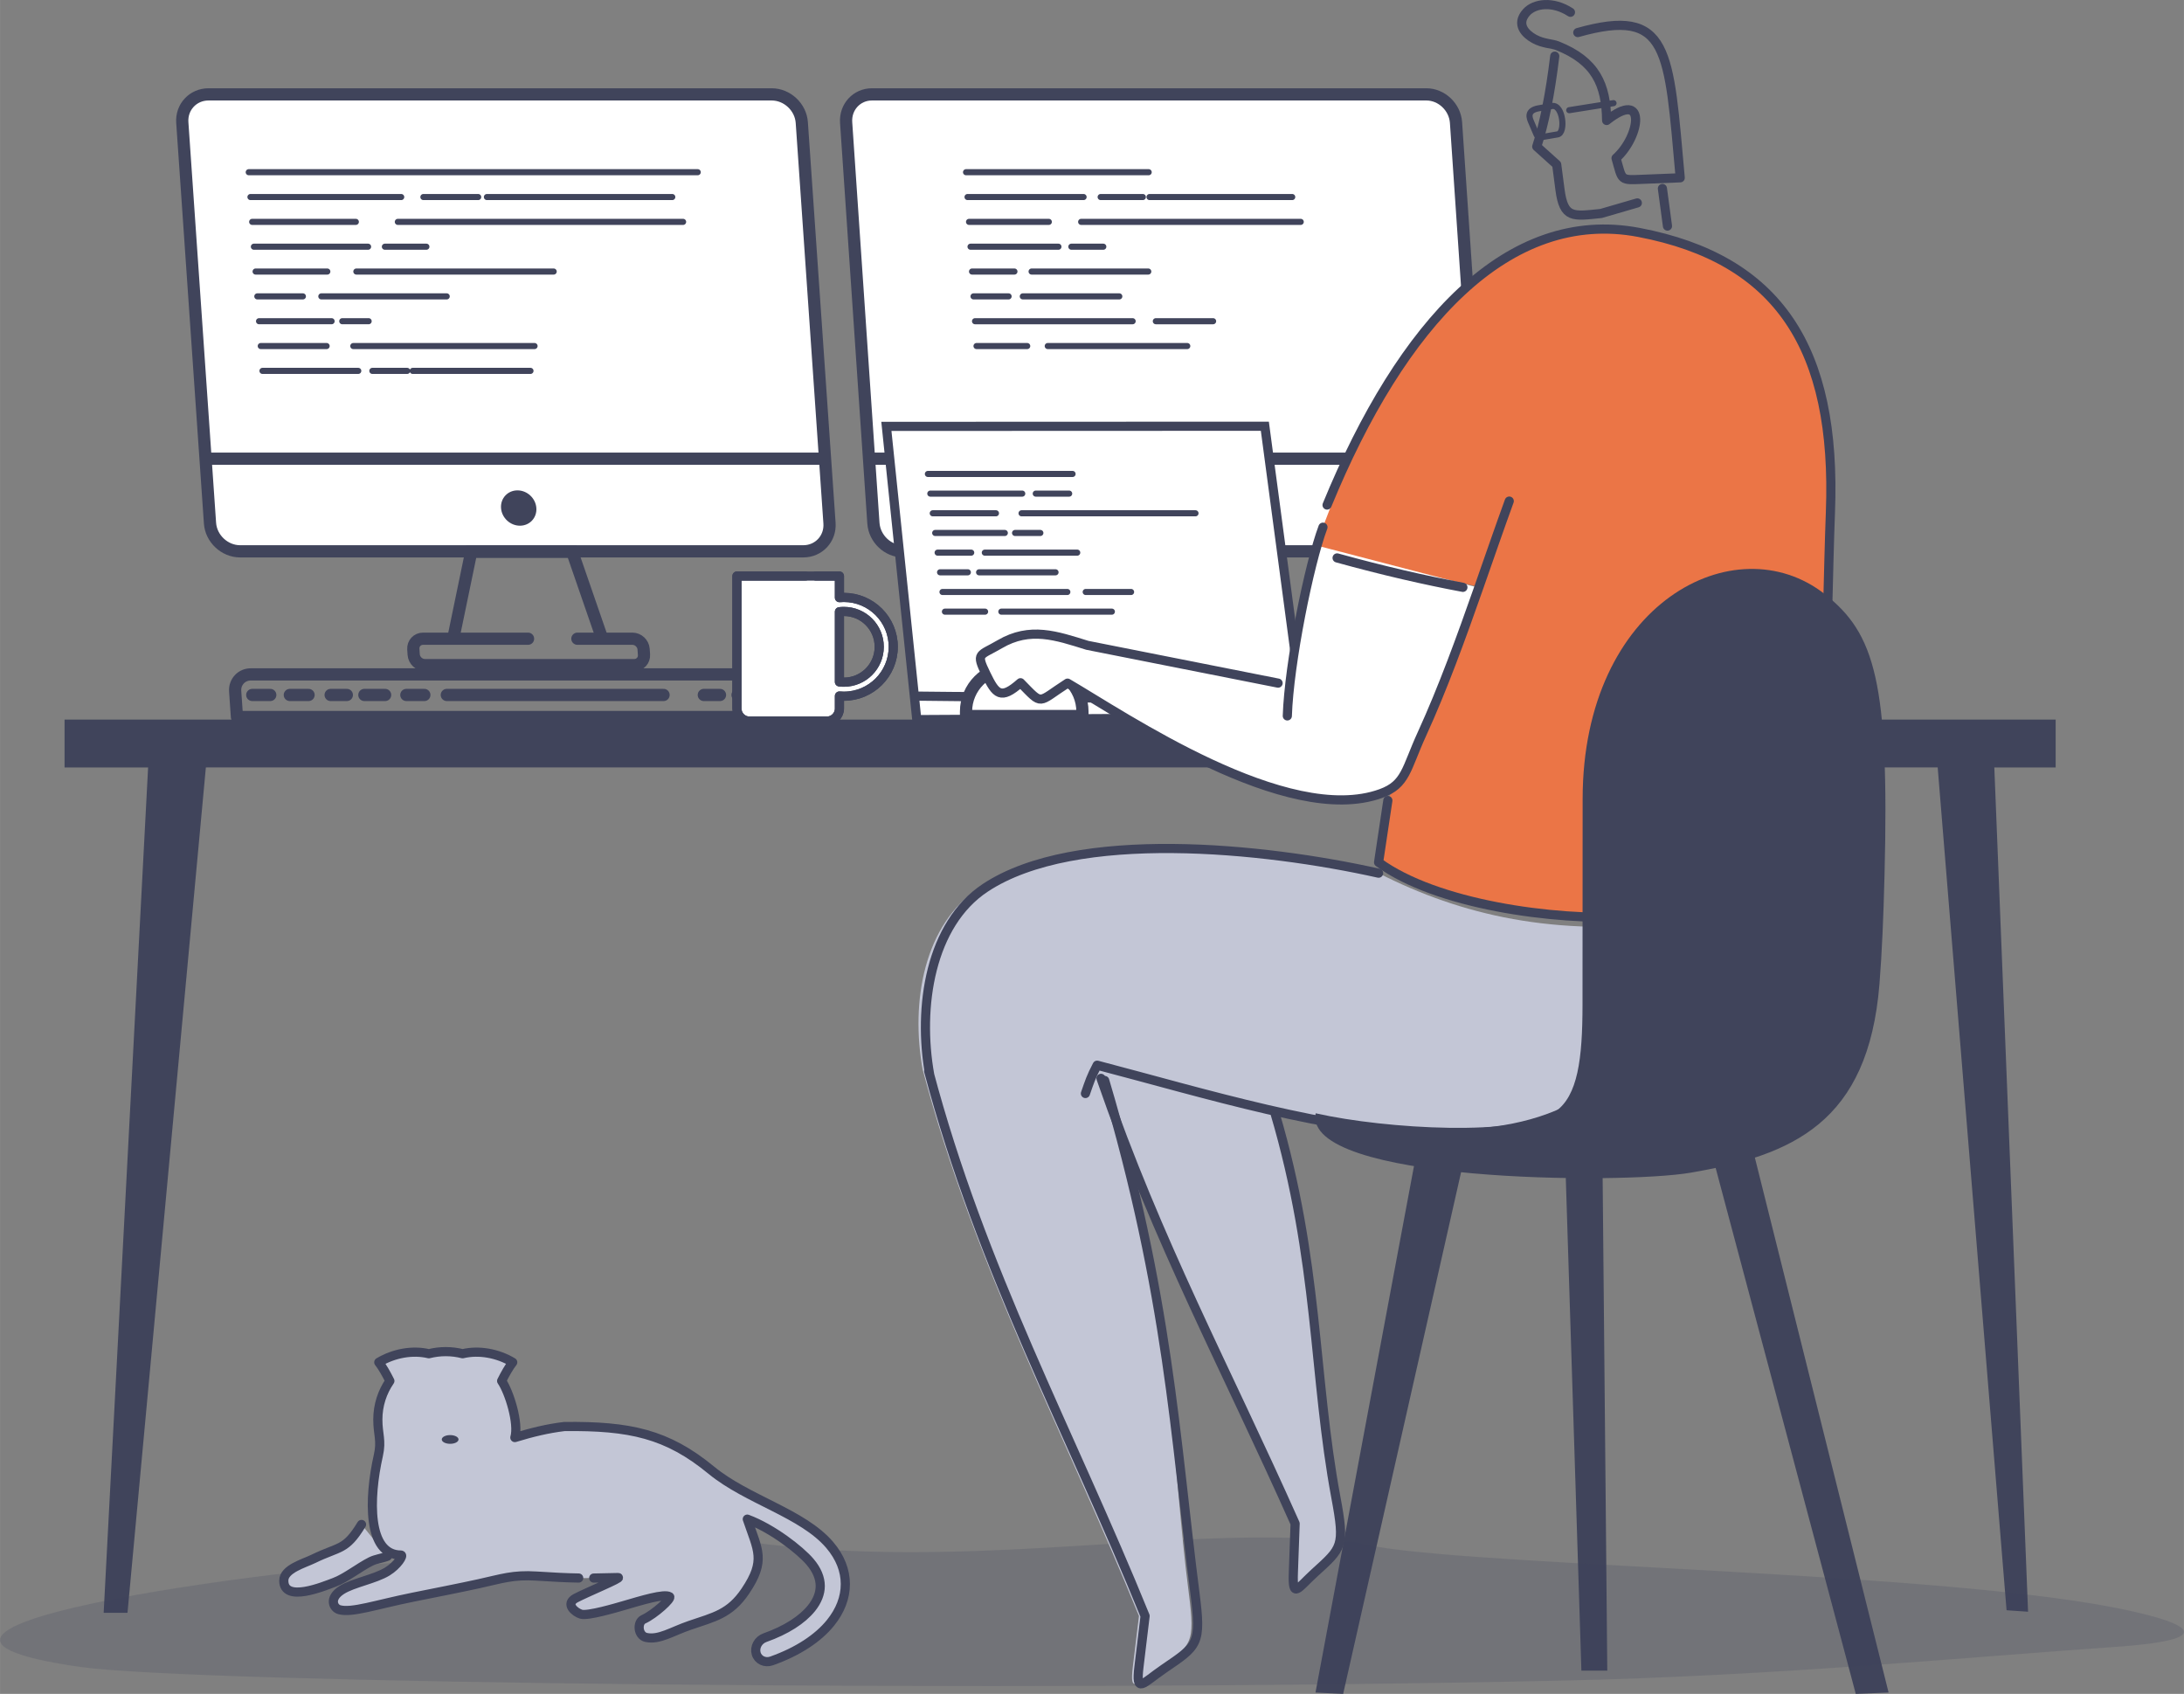 <?xml version="1.0" encoding="UTF-8"?>
<!DOCTYPE svg PUBLIC "-//W3C//DTD SVG 1.1//EN" "http://www.w3.org/Graphics/SVG/1.1/DTD/svg11.dtd">
<!-- Creator: CorelDRAW 2020 (64-Bit) -->
<svg xmlns="http://www.w3.org/2000/svg" xml:space="preserve" width="9.935in" height="7.705in" version="1.1" shape-rendering="geometricPrecision" text-rendering="geometricPrecision" image-rendering="optimizeQuality" fill-rule="evenodd" clip-rule="evenodd" viewBox="0 0 9933.67 7704.14" xmlns:xlink="http://www.w3.org/1999/xlink" xmlns:xodm="http://www.corel.com/coreldraw/odm/2003">
 <rect x="0" y="0" width="9933.67" height="7704.14" fill="#808080" stroke="none"/>
 <style>
.uk-scrollspy-inview svg { stroke-dasharray: 20000; stroke-dashoffset: 20000; animation: dash 3s linear forwards; } @keyframes dash { to { stroke-dashoffset: 0; } };
 </style>
 <g id="Layer_x0020_1">
  <path fill="white" d="M3948.36 429.26l2561.61 0c70.45,0 132.05,57.64 136.92,128.08l125.7 1822.15c4.86,70.44 -48.8,128.08 -119.25,128.08l-2561.61 0c-70.44,0 -132.06,-57.64 -136.92,-128.08l-125.7 -1822.15c-4.86,-70.45 48.8,-128.08 119.24,-128.08l0 0z"/>
  <g id="_127998280">
   <g>
    <path id="_128743824" fill="none" stroke="#40445B" stroke-width="55.55" stroke-miterlimit="2.613" d="M3965.91 429.26l2521.83 0c69.35,0 130.01,57.64 134.81,128.08l124.03 1822.15c4.79,70.44 -48.02,128.08 -117.38,128.08l-2521.83 0c-69.34,0 -130.01,-57.64 -134.81,-128.08l-124.03 -1822.15c-4.79,-70.45 48.02,-128.08 117.37,-128.08z"/>
    <line id="_128744112" fill="none" stroke="#40445B" stroke-width="55.55" stroke-miterlimit="2.613" x1="3950.48" y1="2086.25" x2="6728.76" y2="2086.25"/>
    <circle id="_128744232" fill="#40445B" transform="matrix(0.722 -0 0.05 0.733 5354.89 2310.68)" r="109.61"/>
    <polyline id="_128730048" fill="none" stroke="#40445B" stroke-width="55.55" stroke-miterlimit="2.613" points="5733.51,2918.44 5681.86,2766.55 5594.5,2509.72 5368.43,2509.72 5142.36,2509.72 5089.99,2766.55 5059,2918.44 "/>
    <path id="_128743776" fill="none" stroke="#40445B" stroke-width="55.55" stroke-linecap="round" stroke-linejoin="round" stroke-miterlimit="2.613" d="M5617.64 2905.05l246.43 0c25.78,0 48.33,21.43 50.11,47.61l1.69 24.83c1.78,26.18 -17.85,47.61 -43.63,47.61l-937.47 0c-25.78,0 -48.33,-21.43 -50.11,-47.61l-1.69 -24.83c-1.78,-26.19 17.86,-47.61 43.64,-47.61l470.1 0"/>
   </g>
   <path id="_128001976" fill="none" stroke="#40445B" stroke-width="27.77" stroke-linecap="round" stroke-linejoin="round" stroke-miterlimit="2.613" d="M4393.91 783.22l830.71 0m-72.98 677.74l-716.86 0m1082.89 0l-260.5 0m-605.09 -112.96l438.91 0m-663.02 0l159.49 0m178.13 225.91l634.56 0m-958.56 0l230.59 0m141.94 -451.82l-399.77 0m603.89 0l-145.26 0m-180.85 112.95l530.66 0m-801.61 0l192.84 0m314.52 -338.87l-527.79 0m1476.77 0l-648.95 0m-30.54 0l-191.8 0m-88.7 112.96l998.73 0m-1508.7 0l362.91 0"/>
  </g>
  <g id="_127983784">
   <polygon id="_128743680" fill="white" fill-rule="nonzero" stroke="#40445B" stroke-width="41.66" stroke-miterlimit="2.613" points="4031.57,1939.28 4169.86,3272.97 6569.65,3259.61 6568.17,3191.62 4158.81,3166.04 5918.96,3183.76 5753.04,1938.61 "/>
   <path id="_183991656" fill="none" fill-rule="nonzero" stroke="#40445B" stroke-width="27.77" stroke-linecap="round" stroke-linejoin="round" stroke-miterlimit="2.613" d="M4220.41 2155.64l658.01 0m-23.76 536.84l-567.83 0m857.76 0l-206.34 0m-484.97 -89.48l347.66 0m-525.18 0l126.34 0m152.45 178.95l502.63 0m-759.27 0l182.65 0m89.73 -357.89l-316.66 0m478.34 0l-115.06 0m-137.59 89.47l420.34 0m-634.97 0l152.74 0m232.11 -268.42l-418.07 0m631.53 0l-151.92 0m-64.58 89.47l791.1 0m-1195.05 0l287.46 0"/>
  </g>
  <path fill="white" d="M948.31 429.26l2561.61 0c70.45,0 132.06,57.64 136.94,128.08l125.98 1822.15c4.87,70.44 -48.78,128.08 -119.22,128.08l-2561.61 0c-70.44,0 -132.06,-57.64 -136.94,-128.08l-125.98 -1822.15c-4.87,-70.45 48.78,-128.08 119.22,-128.08z"/>
  <path fill="white" d="M948.31 429.26l2561.61 0c70.45,0 132.06,57.64 136.94,128.08l125.98 1822.15c4.87,70.44 -48.78,128.08 -119.22,128.08l-2561.61 0c-70.44,0 -132.06,-57.64 -136.94,-128.08l-125.98 -1822.15c-4.87,-70.45 48.78,-128.08 119.22,-128.08z"/>
  <g id="_128743200">
   <path id="_128730168" fill="none" stroke="#40445B" stroke-width="55.55" stroke-miterlimit="2.613" d="M948.31 429.26l2561.61 0c70.45,0 132.06,57.64 136.94,128.08l125.98 1822.15c4.87,70.44 -48.78,128.08 -119.22,128.08l-2561.61 0c-70.44,0 -132.06,-57.64 -136.94,-128.08l-125.98 -1822.15c-4.87,-70.45 48.78,-128.08 119.22,-128.08z"/>
   <line id="_128739936" fill="none" stroke="#40445B" stroke-width="55.55" stroke-miterlimit="2.613" x1="932.64" y1="2086.25" x2="3754.72" y2="2086.25"/>
   <circle id="_128736264" fill="#40445B" transform="matrix(0.733 -0 0.051 0.733 2359.19 2310.68)" r="109.61"/>
   <polyline id="_128729376" fill="none" stroke="#40445B" stroke-width="55.55" stroke-miterlimit="2.613" points="2743.78,2918.44 2691.31,2766.55 2602.59,2509.72 2372.96,2509.72 2143.32,2509.72 2090.11,2766.55 2058.65,2918.44 "/>
   <path id="_128742048" fill="none" stroke="#40445B" stroke-width="55.55" stroke-linecap="round" stroke-linejoin="round" stroke-miterlimit="2.613" d="M2626.1 2905.05l250.32 0c26.19,0 49.09,21.43 50.91,47.61l1.72 24.83c1.81,26.18 -18.14,47.61 -44.32,47.61l-952.25 0c-26.18,0 -49.09,-21.43 -50.91,-47.61l-1.72 -24.83c-1.81,-26.19 18.14,-47.61 44.32,-47.61l477.52 0"/>
  </g>
  <polygon fill="#40445B" fill-rule="nonzero" points="9350.07,3272.97 293.55,3272.97 293.55,3490.52 673.54,3490.52 471.36,7335.49 579.85,7335.38 936.27,3490.52 966.98,3490.35 8813.42,3490.35 9126.7,7323.86 9224.51,7330.55 9071.02,3490.52 9350.07,3490.52 "/>
  <path fill="#40445B" fill-rule="nonzero" d="M6690.38 5133.38l-581.12 2570.76 -125.93 -6.05 479.9 -2564.7 227.15 0zm1073.29 29.13l677.12 2541.63 149.37 -6.05 -636.62 -2546.29 -189.88 10.72 0 -0zm-648.02 0l77.16 2435.9 117.8 0 -22.89 -2429.29 -172.08 -6.61z"/>
  <path fill="#40445B" fill-opacity="0.2" d="M9612.89 7310.8c-890.78,-172.53 -3106.34,-189.19 -3442.52,-296.23 -764.98,-90.63 -1764.19,139.47 -2772.66,-2.62 -489.86,-69.01 -1050.45,94.71 -1462.22,91.09 -411.9,-3.61 -2845.68,297.04 -1568.48,478.88 512.67,72.98 4176.35,117.09 6729.5,62.1 983.84,-21.2 1890.3,-110.29 2514.09,-152.68 550.03,-37.34 292.07,-124.41 2.26,-180.55l0.02 0z"/>
  <path fill="none" stroke="#40445B" stroke-width="41.66" stroke-linecap="round" stroke-linejoin="round" stroke-miterlimit="2.613" d="M7176.46 148.06c418.97,-118.35 412.98,79.28 465.89,660.63l-167.03 6.66c-108,4.31 -95.01,7.97 -124.84,-95.93 110.46,-98.54 141.1,-317.68 -42.81,-171.41 -2.17,-162.96 -49.69,-270.71 -224.39,-340.16 -25.04,-9.96 -62.96,-8.3 -104.67,-31.03 -39.18,-21.35 -84.68,-65.6 -36.25,-120.37 36.4,-41.16 120.02,-53.17 200.71,-0.65"/>
  <path fill="none" stroke="#40445B" stroke-width="41.66" stroke-linecap="round" stroke-linejoin="round" stroke-miterlimit="2.613" d="M7071.67 255.36c-20.62,170.86 -47.91,307.96 -81.87,411.3l90.72 81.63 14.82 113.4c17.37,132.86 58.47,122.38 186.63,109.31l165.22 -48.06m114.14 -65.68l23.04 170.99"/>
  <path fill="#C3C6D6" d="M5798.62 5061.46l-52 -35.38c757.7,179.31 1518.4,238.47 1785.88,-466.88 11.44,-30.16 97.21,-331.45 106.9,-364.47 -571.75,67.04 -991.31,-31.63 -1369.04,-223.27 -521.01,-116.35 -1406.25,-204.91 -1816.74,66.42 -249.68,165.04 -313.21,515.74 -257.02,826.81 238.92,901.88 641.66,1643.63 983.83,2485.24l-27.76 229.98c-15.44,127.86 15.89,76.51 113.36,9.96 154.87,-105.75 171.04,-110.75 140.89,-345.3 -76.1,-592.01 -77.67,-1205.76 -257.14,-1957.58 226.3,571.58 478.06,1052.43 740.97,1642.61l-8.05 222.67c-4.49,123.8 18.68,72.16 97.08,0.9 124.55,-113.23 137.97,-119.25 96.46,-341.89 -103.23,-553.68 -77.58,-1072.52 -277.6,-1749.82l0 0.01z"/>
  <path fill="none" stroke="#40445B" stroke-width="41.66" stroke-linecap="round" stroke-linejoin="round" stroke-miterlimit="2.613" d="M6270.39 3971.45c-521.01,-116.35 -1378.35,-204.91 -1788.85,66.42 -249.68,165.04 -308.93,540.97 -252.73,852.04m-4.77 -17.91c238.92,901.88 642.14,1636.31 984.31,2477.91l-27.76 229.98c-15.44,127.86 15.89,76.51 113.36,9.96 154.87,-105.75 171.04,-110.75 140.89,-345.3 -90.81,-706.43 -118.88,-1350.06 -410.31,-2330.27m-87.62 59.24c19.33,-55.31 24.26,-73.08 53.31,-128.75 973.89,254.43 2282.47,708.38 2601.93,-380.36l109.99 -627.24"/>
  <path fill="none" stroke="#40445B" stroke-width="41.66" stroke-linecap="round" stroke-linejoin="round" stroke-miterlimit="2.613" d="M5007.78 4904.62c260.77,752.7 563.67,1308.17 882.98,2024.98l-8.05 222.67c-4.49,123.8 18.68,72.16 97.08,0.9 124.55,-113.23 137.97,-119.25 96.46,-341.89 -103.23,-553.68 -77.58,-1072.52 -277.6,-1749.82"/>
  <path fill="#EB7546" d="M5981.51 2494.61l745.03 174.99 -414.01 969.94 -42.16 281.33c259.31,189.57 788.58,266.33 1151.33,247.53l737.91 38.74 128.74 -578.92c29.34,-241.37 17.86,-603.85 24.73,-860.68 3.99,-149.03 7.06,-297.1 12.5,-440.1 28.46,-746.19 -236.51,-1150.4 -870.51,-1271.52 -594.74,-113.63 -1129.98,462.14 -1473.57,1438.69l0 0z"/>
  <path fill="none" stroke="#40445B" stroke-width="41.66" stroke-linecap="round" stroke-linejoin="round" stroke-miterlimit="2.613" d="M8288.35 3629.54c29.34,-241.37 17.86,-603.85 24.73,-860.68 3.99,-149.03 7.06,-297.1 12.5,-440.1 28.46,-746.19 -236.5,-1150.39 -870.51,-1271.52 -594.74,-113.63 -1080.28,413.65 -1419.04,1239.85m276.49 1343.76l-42.16 281.33c259.31,189.57 788.58,266.33 1151.33,247.53"/>
  <path fill="#40445B" fill-rule="nonzero" d="M7198.48 3633.46l-0.53 876.1 -0.02 60.93c-0.19,246.86 -21.61,412.9 -122.42,484.48 -161.54,114.65 -767.53,81.29 -1091.31,8.59 -58.55,313.24 1388.85,324.41 1705.57,270.12 462.26,-79.24 807.98,-226.25 858.81,-857.96 11.1,-137.88 18.26,-302.94 23.07,-496.65 22.34,-877.1 -43.69,-1097.92 -271.93,-1276.92 -406.84,-319.04 -1100.68,39.69 -1101.23,931.31z"/>
  <path fill="none" fill-rule="nonzero" stroke="#40445B" stroke-width="27.78" stroke-linecap="round" stroke-linejoin="round" stroke-miterlimit="2.613" d="M7338.92 469.15l-201.39 32m-138.66 -8.64l60.43 -10.36c49.44,-8.48 63.72,122.49 25.47,129.05l-64.35 11.04c-15.52,2.66 -27.82,-1.68 -30.94,-8.94l-25.01 -58.22c-7.43,-17.3 -22.82,-52.75 34.4,-62.57z"/>
  <g id="_128736888">
   <path id="_128741952" fill="none" fill-rule="nonzero" stroke="#40445B" stroke-width="55.55" stroke-linecap="round" stroke-linejoin="round" stroke-miterlimit="2.613" d="M2918.32 3067.26l361.08 0 402.76 0c42.14,0 79,34.48 81.91,76.61l8.11 117.3 -2694.52 0 -8.11 -117.3c-2.91,-42.14 29.18,-76.61 71.31,-76.61l1777.47 0 -0 0z"/>
   <line id="_128742144" fill="none" fill-rule="nonzero" stroke="#40445B" stroke-width="55.55" stroke-linecap="round" stroke-linejoin="round" stroke-miterlimit="2.613" x1="1657.24" y1="3160.84" x2="1751.59" y2="3160.84"/>
   <line id="_128742240" fill="none" fill-rule="nonzero" stroke="#40445B" stroke-width="55.55" stroke-linecap="round" stroke-linejoin="round" stroke-miterlimit="2.613" x1="1503.81" y1="3160.84" x2="1577.46" y2="3160.84"/>
   <line id="_128742336" fill="none" fill-rule="nonzero" stroke="#40445B" stroke-width="55.55" stroke-linecap="round" stroke-linejoin="round" stroke-miterlimit="2.613" x1="1318.18" y1="3160.84" x2="1403.34" y2="3160.84"/>
   <line id="_128742432" fill="none" fill-rule="nonzero" stroke="#40445B" stroke-width="55.55" stroke-linecap="round" stroke-linejoin="round" stroke-miterlimit="2.613" x1="1147.32" y1="3160.84" x2="1229.21" y2="3160.84"/>
   <line id="_128742528" fill="none" fill-rule="nonzero" stroke="#40445B" stroke-width="55.55" stroke-linecap="round" stroke-linejoin="round" stroke-miterlimit="2.613" x1="3354.57" y1="3160.84" x2="3448.93" y2="3160.84"/>
   <line id="_128742624" fill="none" fill-rule="nonzero" stroke="#40445B" stroke-width="55.55" stroke-linecap="round" stroke-linejoin="round" stroke-miterlimit="2.613" x1="3201.15" y1="3160.84" x2="3274.8" y2="3160.84"/>
   <line id="_128742720" fill="none" fill-rule="nonzero" stroke="#40445B" stroke-width="55.55" stroke-linecap="round" stroke-linejoin="round" stroke-miterlimit="2.613" x1="1848.16" y1="3160.84" x2="1930.04" y2="3160.84"/>
   <line id="_128742816" fill="none" fill-rule="nonzero" stroke="#40445B" stroke-width="55.55" stroke-linecap="round" stroke-linejoin="round" stroke-miterlimit="2.613" x1="3545.5" y1="3160.84" x2="3627.38" y2="3160.84"/>
   <line id="_128742912" fill="none" fill-rule="nonzero" stroke="#40445B" stroke-width="55.55" stroke-linecap="round" stroke-linejoin="round" stroke-miterlimit="2.613" x1="2032.21" y1="3160.84" x2="3018.06" y2="3160.84"/>
  </g>
  <path fill="white" stroke="#40445B" stroke-width="55.55" stroke-miterlimit="2.613" d="M4594.19 3036.19l128.79 0c110.2,0 200.37,90.17 200.37,200.37l0 20.13 -529.53 0 0 -20.13c0,-110.2 90.17,-200.37 200.37,-200.37z"/>
  <path fill="white" d="M6726.54 2673.3c-80.27,228.78 -163.76,459.34 -259.2,667.88 -72.5,158.43 -72.09,228.89 -186.14,270.29 -427.31,155.12 -1166.41,-350.99 -1425.56,-502.03 -139.45,89.32 -109.67,104.62 -213.98,-1.82 -90.3,79.76 -112.02,52.71 -156.64,-38.95 -47.82,-98.26 -30.07,-82.1 62.67,-136.41 137.81,-80.7 256.69,-38.75 397.85,5.18l921.57 172.76 123.74 -628.49 735.69 191.59 -0 0z"/>
  <path fill="none" stroke="#40445B" stroke-width="41.66" stroke-linecap="round" stroke-linejoin="round" stroke-miterlimit="2.613" d="M5813.27 3106.99l-867.73 -171.92c-141.16,-43.92 -260.04,-85.88 -397.85,-5.18 -92.74,54.31 -110.49,38.16 -62.67,136.41 44.62,91.66 66.34,118.71 156.64,38.95 104.31,106.44 74.53,91.14 213.98,1.82 259.15,151.04 998.25,657.15 1425.56,502.03 114.05,-41.4 113.63,-111.86 186.14,-270.29 95.44,-208.55 178.94,-439.1 259.2,-667.88 46.56,-132.75 92.05,-264.9 138.16,-391.83m-847.31 118.69c-62.69,167.17 -154.46,619.8 -162.12,858.33m226.43 -718.54c210.65,58.25 399.03,101.24 572.19,133.79"/>
  <line fill="none" stroke="#40445B" stroke-width="27.77" stroke-linecap="round" stroke-linejoin="round" stroke-miterlimit="2.613" x1="1131.29" y1="783.22" x2="3173.49" y2="783.22"/>
  <path fill="none" stroke="#40445B" stroke-width="27.77" stroke-linecap="round" stroke-linejoin="round" stroke-miterlimit="2.613" d="M1809.43 1009.13l1297.53 0m-1960.06 0l471.5 0"/>
  <path fill="none" stroke="#40445B" stroke-width="27.77" stroke-linecap="round" stroke-linejoin="round" stroke-miterlimit="2.613" d="M1824.78 896.17l-685.68 0m1918.59 0l-843.1 0m-39.69 0l-249.17 0"/>
  <path fill="none" stroke="#40445B" stroke-width="27.77" stroke-linecap="round" stroke-linejoin="round" stroke-miterlimit="2.613" d="M1620.78 1235.04l897.48 0m-1355.73 0l326.13 0"/>
  <path fill="none" stroke="#40445B" stroke-width="27.77" stroke-linecap="round" stroke-linejoin="round" stroke-miterlimit="2.613" d="M1674.09 1122.08l-519.37 0m784.55 0l-188.73 0"/>
  <path fill="none" stroke="#40445B" stroke-width="27.77" stroke-linecap="round" stroke-linejoin="round" stroke-miterlimit="2.613" d="M1606.89 1573.91l824.4 0m-1245.33 0l299.57 0"/>
  <path fill="none" stroke="#40445B" stroke-width="27.77" stroke-linecap="round" stroke-linejoin="round" stroke-miterlimit="2.613" d="M1629.42 1686.86l-435.65 0m1218.98 0l-535.67 0m-25.22 0l-158.31 0"/>
  <path fill="none" stroke="#40445B" stroke-width="27.77" stroke-linecap="round" stroke-linejoin="round" stroke-miterlimit="2.613" d="M1461.49 1348l570.22 0m-861.37 0l207.21 0"/>
  <path fill="none" stroke="#40445B" stroke-width="27.77" stroke-linecap="round" stroke-linejoin="round" stroke-miterlimit="2.613" d="M1508.13 1460.95l-329.99 0m498.48 0l-119.91 0"/>
  <g id="_124428200">
   <path id="_127976008" fill="white" stroke="#40445B" stroke-width="41.66" stroke-linecap="round" stroke-linejoin="round" stroke-miterlimit="2.613" d="M3663.31 2619.97l47.67 0 107.05 0 0 98.21c6.64,-0.59 13.37,-0.91 20.17,-0.91 124.04,0 224.63,100.59 224.63,224.63 0,124.04 -100.59,224.63 -224.63,224.63 -6.8,0 -13.53,-0.32 -20.17,-0.92l0 56.93c0,31.49 -25.76,57.25 -57.24,57.25l-351.7 0c-31.49,0 -57.24,-25.76 -57.24,-57.25l0 -602.58 300.79 0 10.68 0 0 0zm154.71 162.3l0 319.25c6.61,0.83 13.34,1.26 20.17,1.26 88.84,0 160.88,-72.04 160.88,-160.88 0,-88.84 -72.04,-160.88 -160.88,-160.88 -6.83,0 -13.56,0.43 -20.17,1.26z"/>
   <path id="_127989280" fill="none" stroke="#40445B" stroke-width="41.66" stroke-linecap="round" stroke-linejoin="round" stroke-miterlimit="2.613" d="M3710.98 2619.97l107.05 0 0 98.21c6.64,-0.59 13.37,-0.91 20.17,-0.91 124.04,0 224.63,100.59 224.63,224.63 0,124.04 -100.59,224.63 -224.63,224.63 -6.8,0 -13.53,-0.32 -20.17,-0.92l0 56.93c0,31.49 -25.76,57.25 -57.24,57.25l-351.7 0c-31.49,0 -57.24,-25.76 -57.24,-57.25l0 -602.58 300.79 0 10.68 0m154.71 162.3l0 319.25c6.61,0.83 13.34,1.26 20.17,1.26 88.84,0 160.88,-72.04 160.88,-160.88 0,-88.84 -72.04,-160.88 -160.88,-160.88 -6.83,0 -13.56,0.43 -20.17,1.26z"/>
  </g>
  <path fill="#C3C6D6" d="M2027.34 6147.53c26.51,0 52.23,3.33 76.79,9.62 73.13,-17.68 159.33,-2.22 227.83,38.96 -15.9,19.91 -34.79,53.47 -50.46,84.79 34.86,50.37 79.12,193.08 60.17,257.46 185.37,-56.84 340.71,-76.82 555.88,-32.73 95.77,19.62 226.18,89.47 337.33,180.93 164.93,135.71 416.16,195.84 539.27,340.66 47.84,56.28 70.6,116.64 70.71,177.23 0.11,61.75 -23.22,121.9 -67.49,176.65 -56.33,69.7 -147.76,130.51 -267.89,173.16 -30.25,10.76 -61.63,-4.18 -70.09,-33.34 -8.46,-29.16 9.2,-61.53 39.45,-72.28 97.35,-34.55 169.46,-81.4 211.65,-133.59 26.39,-32.65 40.32,-67.3 40.27,-101.69 -0.07,-35.58 -14.94,-72.81 -46.19,-109.58 -45.64,-53.7 -170.93,-151.8 -285.63,-194.38 48.21,142.21 85.22,186.98 -8.49,326.72 -70.34,104.88 -142.12,118.35 -252.9,156.26 -81.61,27.91 -139.31,67.52 -198.02,55.26 -38.66,-8.06 -42.64,-69.08 -12.88,-82.56 50.3,-22.77 130.51,-95.82 118.76,-102.99 -24.48,-14.94 -127.24,16.82 -209.96,40.89 -31.12,9.05 -161.86,47.8 -192.14,38.88 -27.75,-8.17 -74.45,-46.78 -24.3,-73.28 47.43,-25.07 214.2,-94.19 191.94,-93.53 -165.86,4.99 -226.59,2.43 -371.22,-6.71 -106.89,-6.75 -156.35,11.64 -261.44,34.71 -85.71,18.82 -197.19,40.6 -301.06,61.53 -166.94,33.64 -277.93,72.79 -334.3,56.59 -26.23,-7.53 -48.43,-51.19 10.84,-89.23 51.24,-32.88 151.25,-49.43 208.06,-84.38 46.86,-28.84 74.91,-74.85 61.77,-74.85 -153.51,0 -158.71,-250.83 -114.59,-446.67 15.44,-68.55 9.44,-101.61 9.44,-169.6 0,-65.19 20.24,-125.67 54.74,-175.53 -15.67,-31.32 -34.56,-64.88 -50.46,-84.79 68.49,-41.18 154.69,-56.64 227.83,-38.96 24.56,-6.28 50.28,-9.62 76.79,-9.62z"/>
  <g>
   <path fill="#C3C6D6" d="M1644.24 6933.6c-72.82,119.76 -99.37,98.26 -218.85,156.44 -43.64,21.25 -134.65,45.85 -134.65,99.01 0,102.08 181.59,25.77 229.69,7.92 52.03,-19.3 112.89,-68.33 166.33,-95.04 23.16,-11.57 52.62,-14.49 75.24,-23.76l-117.77 -144.56zm0 0l0 0 0 0z"/>
   <path id="1" fill="none" stroke="#40445B" stroke-width="41.66" stroke-linecap="round" stroke-linejoin="round" stroke-miterlimit="2.613" d="M1644.24 6933.6c-72.82,119.76 -99.37,98.26 -218.85,156.44 -43.64,21.25 -134.65,45.85 -134.65,99.01 0,102.08 181.59,25.77 229.69,7.92 52.03,-19.3 112.89,-68.33 166.33,-95.04 23.16,-11.57 52.62,-14.49 75.24,-23.76m-117.77 -144.56l0 0 0 0z"/>
  </g>
  <ellipse fill="#40445B" cx="2047.36" cy="6546.98" rx="38.14" ry="19.85"/>
  <path fill="none" stroke="#40445B" stroke-width="41.66" stroke-linecap="round" stroke-linejoin="round" stroke-miterlimit="2.613" d="M2700.38 7177.4c32.03,-0.3 67.8,-1.09 110.56,-2.37 22.26,-0.67 -144.51,68.46 -191.94,93.53 -50.15,26.51 -3.45,65.11 24.3,73.28 30.28,8.92 161.01,-29.83 192.14,-38.88 82.72,-24.07 185.48,-55.83 209.96,-40.89 11.75,7.17 -68.46,80.22 -118.76,102.99 -29.76,13.48 -25.78,74.5 12.88,82.56 58.72,12.26 116.42,-27.35 198.02,-55.26 110.77,-37.9 182.55,-51.37 252.9,-156.26 93.71,-139.73 56.69,-184.51 8.49,-326.72 114.7,42.57 239.99,140.68 285.63,194.38 31.26,36.77 46.13,74 46.19,109.58 0.06,34.4 -13.87,69.04 -40.27,101.69 -42.19,52.19 -114.3,99.04 -211.65,133.59 -30.24,10.75 -47.9,43.13 -39.45,72.28 8.46,29.16 39.84,44.1 70.09,33.34 120.14,-42.65 211.56,-103.46 267.89,-173.16 44.26,-54.75 67.6,-114.9 67.49,-176.65 -0.11,-60.59 -22.87,-120.95 -70.71,-177.23 -123.11,-144.82 -374.34,-204.96 -539.27,-340.66 -200.73,-165.16 -369.72,-201.6 -667.89,-198.42 -74.26,8.81 -147.12,26.24 -225.32,50.22 18.95,-64.37 -25.31,-207.08 -60.17,-257.46 15.67,-31.32 34.56,-64.88 50.46,-84.79 -68.5,-41.18 -154.69,-56.64 -227.83,-38.96 -24.56,-6.28 -50.28,-9.62 -76.79,-9.62 -26.51,0 -52.23,3.33 -76.79,9.62 -73.13,-17.68 -159.33,-2.22 -227.83,38.96 15.9,19.91 34.79,53.47 50.46,84.79 -34.5,49.86 -54.74,110.34 -54.74,175.53 0,67.99 17.82,94.6 2.38,163.14 -44.12,195.84 -50.74,453.12 102.78,453.12 13.14,0 -14.92,46.01 -61.77,74.85 -56.81,34.95 -156.83,51.5 -208.06,84.38 -59.26,38.04 -37.07,81.7 -10.84,89.23 56.37,16.21 167.36,-22.95 334.3,-56.59 103.87,-20.93 215.35,-42.71 301.06,-61.53 105.08,-23.07 154.56,-41.45 261.44,-34.71 78.82,4.98 132.74,8.01 192.32,8.92"/>
 </g>
</svg>